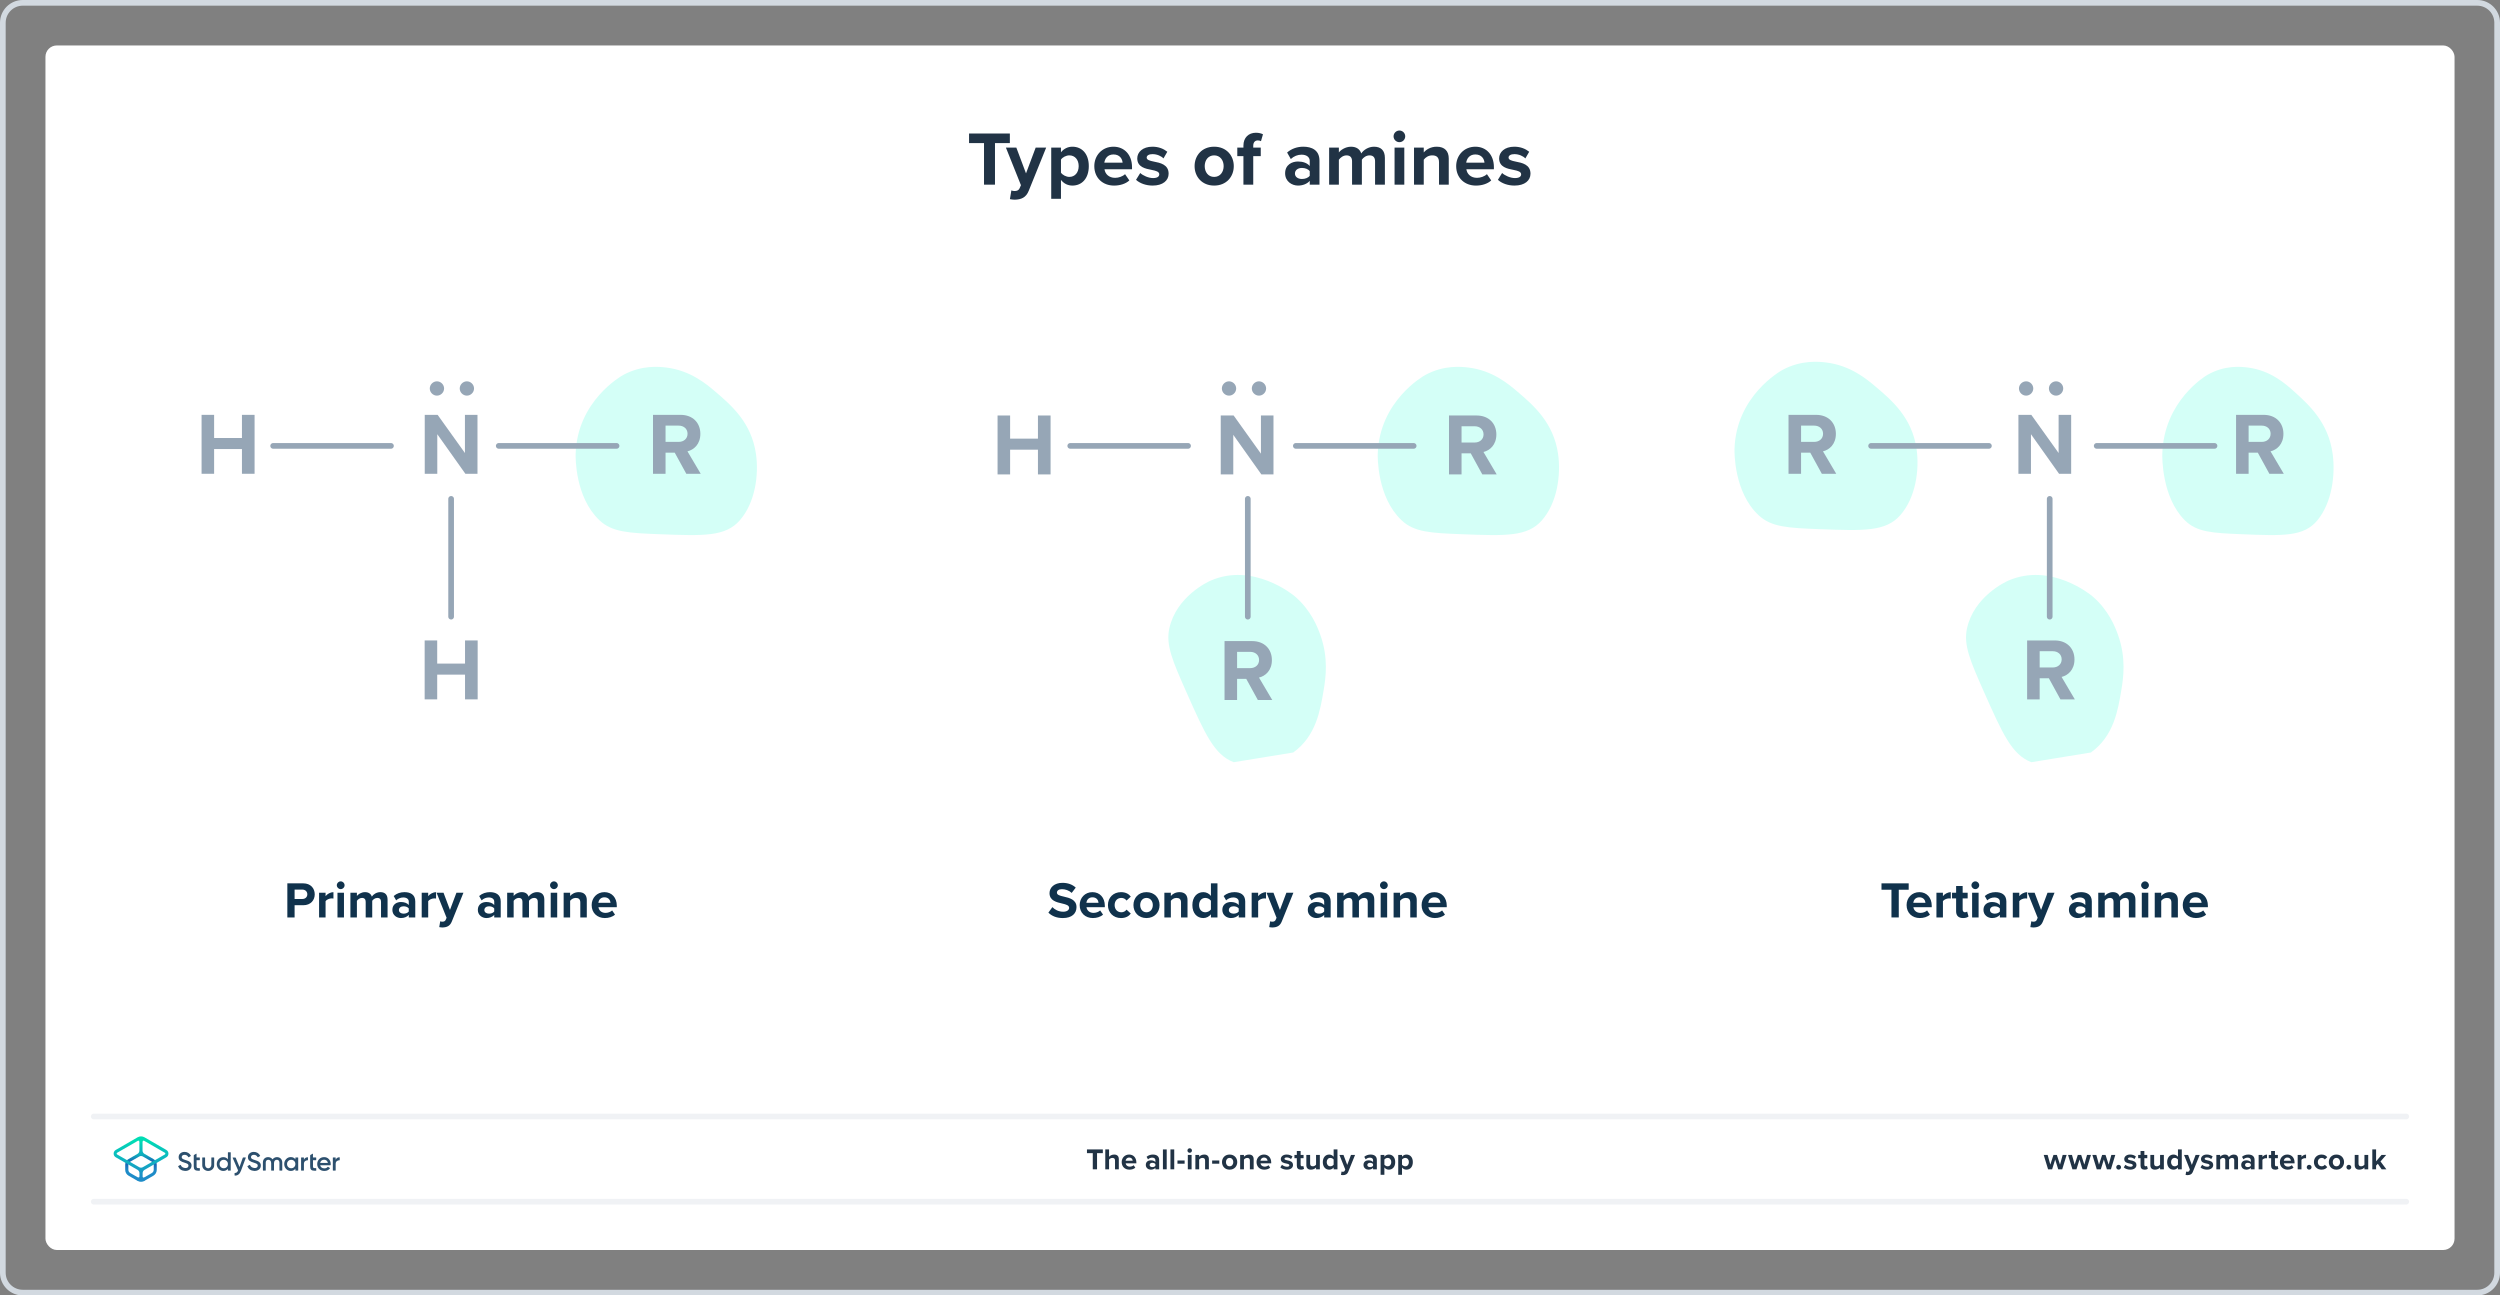 <?xml version="1.0" encoding="UTF-8"?><svg xmlns="http://www.w3.org/2000/svg" xmlns:xlink="http://www.w3.org/1999/xlink" viewBox="0 0 880 456"><rect x="0" y="0" width="880" height="456" fill="#808080" stroke="none"/><defs><style>.cls-1,.cls-2,.cls-3{fill:none;}.cls-4{fill:url(#linear-gradient);}.cls-5{fill:#fff;}.cls-6{fill:#d2d9e0;}.cls-7{fill:#d4fff7;}.cls-8{fill:#10324c;}.cls-9{fill:#213345;}.cls-10{fill:#96a6b6;}.cls-11{fill:#2d506e;}.cls-2{stroke:#96a6b6;}.cls-2,.cls-3{stroke-linecap:round;stroke-miterlimit:10;stroke-width:2px;}.cls-3{stroke:#f0f2f5;}.cls-12{fill:url(#linear-gradient-2);}</style><linearGradient id="linear-gradient" x1="49.625" y1="-5241.857" x2="49.625" y2="-5229.211" gradientTransform="translate(0 -4827.386) scale(1 -1)" gradientUnits="userSpaceOnUse"><stop offset="0" stop-color="#1e8cc8"/><stop offset=".153" stop-color="#1e8cc8"/><stop offset=".225" stop-color="#1d84c4"/><stop offset=".336" stop-color="#1b6ebb"/><stop offset=".4" stop-color="#195fb4"/><stop offset=".46" stop-color="#176fb6"/><stop offset=".576" stop-color="#1298bb"/><stop offset=".634" stop-color="#0fafbe"/><stop offset=".74" stop-color="#0cb7bc"/><stop offset=".903" stop-color="#05ccb8"/><stop offset="1" stop-color="#00dcb4"/></linearGradient><linearGradient id="linear-gradient-2" x1="49.647" y1="-5241.884" x2="49.647" y2="-5229.296" gradientTransform="translate(0 -4827.386) scale(1 -1)" gradientUnits="userSpaceOnUse"><stop offset="0" stop-color="#1e8cc8"/><stop offset=".624" stop-color="#0abebe"/><stop offset=".758" stop-color="#08c3bc"/><stop offset=".91" stop-color="#04d0b8"/><stop offset="1" stop-color="#00dcb4"/></linearGradient></defs><g id="Template"><rect class="cls-5" x="16" y="16" width="848" height="424" rx="4" ry="4"/><path class="cls-6" d="M872,2c3.308,0,6,2.692,6,6V448c0,3.308-2.692,6-6,6H8c-3.308,0-6-2.692-6-6V8c0-3.308,2.692-6,6-6H872m0-2H8C3.582,0,0,3.582,0,8V448c0,4.418,3.582,8,8,8H872c4.418,0,8-3.582,8-8V8c0-4.418-3.582-8-8-8h0Z"/></g><g id="Artwork"><path class="cls-7" d="M266.106,159.818c1.054,7.36-.289,17.15-5.688,23.327-5.049,5.777-12.674,5.489-27.924,4.913-11.302-.427-17.044-.726-21.48-4.913-8.652-8.167-8.421-22.352-8.393-23.327,.543-18.693,16.093-27.476,16.746-27.829,6.62-3.58,12.715-2.917,15.274-2.601,8.284,1.023,13.883,5.678,17.104,8.426,5.648,4.819,12.77,10.897,14.36,22.005Z"/><path class="cls-7" d="M548.449,159.818c1.054,7.36-.289,17.15-5.688,23.327-5.049,5.777-12.674,5.489-27.924,4.913-11.302-.427-17.044-.726-21.48-4.913-8.652-8.167-8.421-22.352-8.393-23.327,.543-18.693,16.093-27.476,16.746-27.829,6.62-3.58,12.715-2.917,15.274-2.601,8.284,1.023,13.883,5.678,17.104,8.426,5.648,4.819,12.77,10.897,14.36,22.005Z"/><path class="cls-7" d="M821.104,159.818c.996,7.36-.273,17.15-5.373,23.327-4.77,5.777-11.973,5.489-26.38,4.913-10.677-.427-16.101-.726-20.292-4.913-8.174-8.167-7.956-22.352-7.929-23.327,.513-18.693,15.203-27.476,15.82-27.829,6.254-3.58,12.012-2.917,14.43-2.601,7.826,1.023,13.116,5.678,16.158,8.426,5.335,4.819,12.063,10.897,13.566,22.005Z"/><path class="cls-7" d="M674.628,158.034c1.064,7.36-.292,17.15-5.741,23.327-5.096,5.777-12.793,5.489-28.185,4.913-11.408-.427-17.203-.726-21.681-4.913-8.733-8.167-8.5-22.352-8.472-23.327,.548-18.693,16.244-27.476,16.903-27.829,6.682-3.58,12.834-2.917,15.418-2.601,8.361,1.023,14.013,5.678,17.264,8.426,5.7,4.819,12.889,10.897,14.494,22.005Z"/><path class="cls-7" d="M715.039,268.295c-6.861-2.621-10.132-9.993-16.674-24.738-4.849-10.928-7.248-16.51-5.989-22.322,2.455-11.336,13.718-16.489,14.499-16.832,14.953-6.564,28.995,4.921,29.573,5.41,5.853,4.95,8.127,11.006,9.053,13.564,2.996,8.278,1.903,15.375,1.218,19.484-1.2,7.205-2.714,16.292-10.721,22.014"/><path class="cls-7" d="M434.257,268.295c-6.861-2.621-10.132-9.993-16.674-24.738-4.849-10.928-7.248-16.51-5.989-22.322,2.455-11.336,13.718-16.489,14.499-16.832,14.953-6.564,28.995,4.921,29.573,5.41,5.853,4.95,8.127,11.006,9.053,13.564,2.996,8.278,1.903,15.375,1.218,19.484-1.2,7.205-2.714,16.292-10.721,22.014"/><line class="cls-2" x1="96.15" y1="156.953" x2="137.619" y2="156.953"/><line class="cls-2" x1="175.559" y1="156.953" x2="217.028" y2="156.953"/><line class="cls-2" x1="376.728" y1="156.953" x2="418.197" y2="156.953"/><line class="cls-2" x1="456.137" y1="156.953" x2="497.606" y2="156.953"/><line class="cls-2" x1="658.629" y1="156.953" x2="700.098" y2="156.953"/><line class="cls-2" x1="738.038" y1="156.953" x2="779.507" y2="156.953"/><line class="cls-2" x1="158.795" y1="217.07" x2="158.795" y2="175.601"/><line class="cls-2" x1="439.227" y1="217.07" x2="439.227" y2="175.601"/><line class="cls-2" x1="721.495" y1="217.07" x2="721.495" y2="175.601"/><path class="cls-10" d="M163.815,166.769l-9.889-13.932v13.932h-4.416v-20.742h4.54l9.609,13.435v-13.435h4.416v20.742h-4.26Z"/><path class="cls-10" d="M241.581,166.769l-4.074-7.433h-3.234v7.433h-4.416v-20.742h9.703c4.322,0,6.966,2.83,6.966,6.686,0,3.669-2.301,5.628-4.54,6.157l4.665,7.898h-5.069Zm-2.675-16.948h-4.633v5.722h4.633c1.773,0,3.11-1.119,3.11-2.86s-1.337-2.861-3.11-2.861Z"/><path class="cls-10" d="M163.691,246.177v-8.707h-9.796v8.707h-4.416v-20.742h4.416v8.148h9.796v-8.148h4.447v20.742h-4.447Z"/><g><path class="cls-8" d="M101.143,322.94v-11.999h5.613c2.608,0,4.03,1.763,4.03,3.867,0,2.087-1.44,3.832-4.03,3.832h-3.058v4.3h-2.555Zm5.271-9.805h-2.716v3.311h2.716c1.007,0,1.763-.647,1.763-1.655,0-.989-.756-1.655-1.763-1.655Z"/><path class="cls-8" d="M112.315,322.94v-8.69h2.285v1.188c.612-.773,1.691-1.385,2.771-1.385v2.231c-.162-.036-.377-.054-.629-.054-.756,0-1.763,.413-2.141,.971v5.739h-2.285Z"/><path class="cls-8" d="M118.558,311.606c0-.756,.63-1.367,1.367-1.367,.756,0,1.367,.611,1.367,1.367s-.611,1.367-1.367,1.367c-.737,0-1.367-.611-1.367-1.367Zm.234,11.334v-8.69h2.285v8.69h-2.285Z"/><path class="cls-8" d="M134.119,322.94v-5.487c0-.81-.36-1.385-1.295-1.385-.81,0-1.475,.54-1.799,1.007v5.865h-2.303v-5.487c0-.81-.359-1.385-1.295-1.385-.791,0-1.458,.54-1.799,1.025v5.847h-2.285v-8.69h2.285v1.134c.36-.521,1.511-1.35,2.843-1.35,1.277,0,2.086,.594,2.411,1.583,.503-.791,1.655-1.583,2.986-1.583,1.601,0,2.555,.846,2.555,2.627v6.278h-2.303Z"/><path class="cls-8" d="M143.889,322.94v-.899c-.594,.701-1.619,1.115-2.752,1.115-1.385,0-3.022-.935-3.022-2.878,0-2.033,1.637-2.771,3.022-2.771,1.151,0,2.177,.359,2.752,1.06v-1.205c0-.881-.756-1.457-1.907-1.457-.935,0-1.799,.342-2.537,1.025l-.863-1.529c1.062-.935,2.429-1.367,3.796-1.367,1.979,0,3.796,.792,3.796,3.292v5.613h-2.285Zm0-3.166c-.378-.504-1.098-.756-1.835-.756-.899,0-1.637,.485-1.637,1.313,0,.81,.738,1.277,1.637,1.277,.737,0,1.457-.252,1.835-.756v-1.079Z"/><path class="cls-8" d="M148.44,322.94v-8.69h2.285v1.188c.612-.773,1.691-1.385,2.771-1.385v2.231c-.162-.036-.377-.054-.629-.054-.756,0-1.763,.413-2.141,.971v5.739h-2.285Z"/><path class="cls-8" d="M154.953,324.289c.198,.09,.503,.144,.72,.144,.593,0,.989-.162,1.205-.63l.324-.737-3.526-8.815h2.447l2.267,6.045,2.267-6.045h2.465l-4.084,10.11c-.647,1.638-1.799,2.069-3.292,2.106-.27,0-.846-.055-1.133-.126l.342-2.051Z"/><path class="cls-8" d="M173.969,322.94v-.899c-.594,.701-1.619,1.115-2.752,1.115-1.385,0-3.022-.935-3.022-2.878,0-2.033,1.637-2.771,3.022-2.771,1.151,0,2.177,.359,2.752,1.06v-1.205c0-.881-.756-1.457-1.907-1.457-.935,0-1.799,.342-2.537,1.025l-.863-1.529c1.062-.935,2.429-1.367,3.796-1.367,1.979,0,3.796,.792,3.796,3.292v5.613h-2.285Zm0-3.166c-.378-.504-1.098-.756-1.835-.756-.899,0-1.637,.485-1.637,1.313,0,.81,.738,1.277,1.637,1.277,.737,0,1.457-.252,1.835-.756v-1.079Z"/><path class="cls-8" d="M189.297,322.94v-5.487c0-.81-.36-1.385-1.295-1.385-.81,0-1.475,.54-1.799,1.007v5.865h-2.303v-5.487c0-.81-.359-1.385-1.295-1.385-.791,0-1.458,.54-1.799,1.025v5.847h-2.285v-8.69h2.285v1.134c.36-.521,1.511-1.35,2.843-1.35,1.277,0,2.087,.594,2.411,1.583,.503-.791,1.655-1.583,2.986-1.583,1.601,0,2.555,.846,2.555,2.627v6.278h-2.303Z"/><path class="cls-8" d="M193.616,311.606c0-.756,.63-1.367,1.367-1.367,.756,0,1.367,.611,1.367,1.367s-.611,1.367-1.367,1.367c-.737,0-1.367-.611-1.367-1.367Zm.234,11.334v-8.69h2.285v8.69h-2.285Z"/><path class="cls-8" d="M204.266,322.94v-5.253c0-1.205-.629-1.619-1.601-1.619-.899,0-1.601,.504-1.979,1.025v5.847h-2.285v-8.69h2.285v1.134c.558-.666,1.619-1.35,3.041-1.35,1.907,0,2.824,1.079,2.824,2.771v6.135h-2.285Z"/><path class="cls-8" d="M212.758,314.034c2.59,0,4.354,1.943,4.354,4.785v.504h-6.458c.144,1.098,1.025,2.015,2.501,2.015,.81,0,1.763-.323,2.321-.863l1.008,1.476c-.882,.81-2.231,1.205-3.58,1.205-2.644,0-4.642-1.781-4.642-4.569,0-2.519,1.853-4.552,4.498-4.552Zm-2.141,3.742h4.281c-.054-.827-.629-1.925-2.141-1.925-1.421,0-2.033,1.062-2.141,1.925Z"/></g><g><path class="cls-8" d="M370.438,319.306c.845,.881,2.159,1.619,3.814,1.619,1.403,0,2.086-.666,2.086-1.35,0-.899-1.043-1.205-2.428-1.529-1.961-.449-4.48-.989-4.48-3.67,0-1.997,1.727-3.616,4.552-3.616,1.907,0,3.49,.576,4.677,1.674l-1.421,1.871c-.972-.9-2.267-1.313-3.437-1.313-1.151,0-1.763,.504-1.763,1.223,0,.81,1.007,1.062,2.393,1.386,1.979,.449,4.498,1.043,4.498,3.706,0,2.194-1.565,3.85-4.803,3.85-2.303,0-3.958-.773-5.091-1.907l1.403-1.942Z"/><path class="cls-8" d="M384.542,314.034c2.59,0,4.354,1.943,4.354,4.785v.504h-6.458c.144,1.098,1.025,2.015,2.501,2.015,.81,0,1.763-.323,2.321-.863l1.008,1.476c-.882,.81-2.231,1.205-3.58,1.205-2.644,0-4.642-1.781-4.642-4.569,0-2.519,1.853-4.552,4.498-4.552Zm-2.141,3.742h4.281c-.054-.827-.629-1.925-2.141-1.925-1.421,0-2.033,1.062-2.141,1.925Z"/><path class="cls-8" d="M394.599,314.034c1.781,0,2.86,.773,3.436,1.583l-1.493,1.386c-.414-.594-1.044-.935-1.835-.935-1.385,0-2.356,1.007-2.356,2.519,0,1.511,.971,2.536,2.356,2.536,.791,0,1.421-.359,1.835-.935l1.493,1.386c-.576,.81-1.655,1.583-3.436,1.583-2.681,0-4.606-1.889-4.606-4.569,0-2.663,1.925-4.552,4.606-4.552Z"/><path class="cls-8" d="M398.971,318.586c0-2.465,1.727-4.552,4.587-4.552,2.878,0,4.606,2.087,4.606,4.552,0,2.482-1.727,4.569-4.606,4.569-2.86,0-4.587-2.087-4.587-4.569Zm6.818,0c0-1.35-.81-2.519-2.231-2.519s-2.213,1.169-2.213,2.519c0,1.367,.792,2.536,2.213,2.536s2.231-1.169,2.231-2.536Z"/><path class="cls-8" d="M415.72,322.94v-5.253c0-1.205-.629-1.619-1.601-1.619-.899,0-1.601,.504-1.979,1.025v5.847h-2.285v-8.69h2.285v1.134c.558-.666,1.619-1.35,3.041-1.35,1.907,0,2.824,1.079,2.824,2.771v6.135h-2.285Z"/><path class="cls-8" d="M426.245,322.94v-1.098c-.684,.846-1.637,1.313-2.68,1.313-2.195,0-3.85-1.655-3.85-4.552,0-2.842,1.637-4.569,3.85-4.569,1.025,0,1.997,.45,2.68,1.331v-4.425h2.303v11.999h-2.303Zm0-5.883c-.396-.575-1.205-.989-1.979-.989-1.295,0-2.194,1.025-2.194,2.536,0,1.493,.899,2.519,2.194,2.519,.774,0,1.583-.413,1.979-.989v-3.076Z"/><path class="cls-8" d="M436.032,322.94v-.899c-.594,.701-1.619,1.115-2.752,1.115-1.385,0-3.022-.935-3.022-2.878,0-2.033,1.637-2.771,3.022-2.771,1.151,0,2.177,.359,2.752,1.06v-1.205c0-.881-.756-1.457-1.907-1.457-.935,0-1.799,.342-2.537,1.025l-.863-1.529c1.062-.935,2.429-1.367,3.796-1.367,1.979,0,3.796,.792,3.796,3.292v5.613h-2.285Zm0-3.166c-.378-.504-1.098-.756-1.835-.756-.899,0-1.637,.485-1.637,1.313,0,.81,.738,1.277,1.637,1.277,.737,0,1.457-.252,1.835-.756v-1.079Z"/><path class="cls-8" d="M440.584,322.94v-8.69h2.285v1.188c.612-.773,1.691-1.385,2.771-1.385v2.231c-.162-.036-.377-.054-.629-.054-.756,0-1.763,.413-2.141,.971v5.739h-2.285Z"/><path class="cls-8" d="M447.097,324.289c.198,.09,.503,.144,.72,.144,.593,0,.989-.162,1.205-.63l.324-.737-3.526-8.815h2.447l2.267,6.045,2.267-6.045h2.465l-4.084,10.11c-.647,1.638-1.799,2.069-3.292,2.106-.27,0-.846-.055-1.133-.126l.342-2.051Z"/><path class="cls-8" d="M466.113,322.94v-.899c-.594,.701-1.619,1.115-2.752,1.115-1.385,0-3.022-.935-3.022-2.878,0-2.033,1.637-2.771,3.022-2.771,1.151,0,2.177,.359,2.752,1.06v-1.205c0-.881-.756-1.457-1.907-1.457-.935,0-1.799,.342-2.537,1.025l-.863-1.529c1.062-.935,2.429-1.367,3.796-1.367,1.979,0,3.796,.792,3.796,3.292v5.613h-2.285Zm0-3.166c-.378-.504-1.098-.756-1.835-.756-.899,0-1.637,.485-1.637,1.313,0,.81,.738,1.277,1.637,1.277,.737,0,1.457-.252,1.835-.756v-1.079Z"/><path class="cls-8" d="M481.441,322.94v-5.487c0-.81-.36-1.385-1.295-1.385-.81,0-1.475,.54-1.799,1.007v5.865h-2.303v-5.487c0-.81-.359-1.385-1.295-1.385-.791,0-1.458,.54-1.799,1.025v5.847h-2.285v-8.69h2.285v1.134c.36-.521,1.511-1.35,2.843-1.35,1.277,0,2.086,.594,2.411,1.583,.503-.791,1.655-1.583,2.986-1.583,1.601,0,2.555,.846,2.555,2.627v6.278h-2.303Z"/><path class="cls-8" d="M485.759,311.606c0-.756,.63-1.367,1.367-1.367,.756,0,1.367,.611,1.367,1.367s-.611,1.367-1.367,1.367c-.737,0-1.367-.611-1.367-1.367Zm.234,11.334v-8.69h2.285v8.69h-2.285Z"/><path class="cls-8" d="M496.41,322.94v-5.253c0-1.205-.629-1.619-1.601-1.619-.899,0-1.601,.504-1.979,1.025v5.847h-2.285v-8.69h2.285v1.134c.558-.666,1.619-1.35,3.041-1.35,1.907,0,2.824,1.079,2.824,2.771v6.135h-2.285Z"/><path class="cls-8" d="M504.902,314.034c2.59,0,4.354,1.943,4.354,4.785v.504h-6.458c.144,1.098,1.025,2.015,2.501,2.015,.809,0,1.763-.323,2.32-.863l1.008,1.476c-.882,.81-2.231,1.205-3.58,1.205-2.644,0-4.642-1.781-4.642-4.569,0-2.519,1.853-4.552,4.498-4.552Zm-2.141,3.742h4.281c-.054-.827-.629-1.925-2.141-1.925-1.421,0-2.033,1.062-2.141,1.925Z"/></g><g><path class="cls-8" d="M665.793,322.94v-9.751h-3.508v-2.248h9.571v2.248h-3.49v9.751h-2.572Z"/><path class="cls-8" d="M675.616,314.034c2.59,0,4.354,1.943,4.354,4.785v.504h-6.458c.144,1.098,1.025,2.015,2.501,2.015,.81,0,1.763-.323,2.321-.863l1.008,1.476c-.882,.81-2.231,1.205-3.58,1.205-2.644,0-4.642-1.781-4.642-4.569,0-2.519,1.853-4.552,4.498-4.552Zm-2.141,3.742h4.281c-.054-.827-.629-1.925-2.141-1.925-1.421,0-2.033,1.062-2.141,1.925Z"/><path class="cls-8" d="M681.625,322.94v-8.69h2.285v1.188c.612-.773,1.691-1.385,2.771-1.385v2.231c-.162-.036-.377-.054-.629-.054-.756,0-1.763,.413-2.141,.971v5.739h-2.285Z"/><path class="cls-8" d="M688.552,320.78v-4.533h-1.439v-1.997h1.439v-2.374h2.303v2.374h1.763v1.997h-1.763v3.922c0,.54,.288,.953,.791,.953,.342,0,.666-.126,.791-.252l.486,1.728c-.342,.306-.953,.558-1.907,.558-1.601,0-2.465-.827-2.465-2.375Z"/><path class="cls-8" d="M693.949,311.606c0-.756,.63-1.367,1.367-1.367,.756,0,1.367,.611,1.367,1.367s-.611,1.367-1.367,1.367c-.737,0-1.367-.611-1.367-1.367Zm.234,11.334v-8.69h2.285v8.69h-2.285Z"/><path class="cls-8" d="M703.952,322.94v-.899c-.594,.701-1.619,1.115-2.752,1.115-1.385,0-3.022-.935-3.022-2.878,0-2.033,1.637-2.771,3.022-2.771,1.151,0,2.177,.359,2.752,1.06v-1.205c0-.881-.756-1.457-1.907-1.457-.935,0-1.799,.342-2.537,1.025l-.863-1.529c1.062-.935,2.429-1.367,3.796-1.367,1.979,0,3.796,.792,3.796,3.292v5.613h-2.285Zm0-3.166c-.378-.504-1.098-.756-1.835-.756-.899,0-1.637,.485-1.637,1.313,0,.81,.738,1.277,1.637,1.277,.737,0,1.457-.252,1.835-.756v-1.079Z"/><path class="cls-8" d="M708.504,322.94v-8.69h2.285v1.188c.612-.773,1.691-1.385,2.771-1.385v2.231c-.162-.036-.377-.054-.629-.054-.756,0-1.763,.413-2.141,.971v5.739h-2.285Z"/><path class="cls-8" d="M715.017,324.289c.198,.09,.503,.144,.72,.144,.593,0,.989-.162,1.205-.63l.324-.737-3.526-8.815h2.447l2.267,6.045,2.267-6.045h2.465l-4.084,10.11c-.647,1.638-1.799,2.069-3.292,2.106-.27,0-.846-.055-1.133-.126l.342-2.051Z"/><path class="cls-8" d="M734.033,322.94v-.899c-.594,.701-1.619,1.115-2.752,1.115-1.385,0-3.022-.935-3.022-2.878,0-2.033,1.637-2.771,3.022-2.771,1.151,0,2.177,.359,2.752,1.06v-1.205c0-.881-.756-1.457-1.907-1.457-.935,0-1.799,.342-2.537,1.025l-.863-1.529c1.062-.935,2.429-1.367,3.796-1.367,1.979,0,3.796,.792,3.796,3.292v5.613h-2.285Zm0-3.166c-.378-.504-1.098-.756-1.835-.756-.899,0-1.637,.485-1.637,1.313,0,.81,.738,1.277,1.637,1.277,.737,0,1.457-.252,1.835-.756v-1.079Z"/><path class="cls-8" d="M749.361,322.94v-5.487c0-.81-.36-1.385-1.295-1.385-.81,0-1.475,.54-1.799,1.007v5.865h-2.303v-5.487c0-.81-.359-1.385-1.295-1.385-.791,0-1.458,.54-1.799,1.025v5.847h-2.285v-8.69h2.285v1.134c.36-.521,1.511-1.35,2.843-1.35,1.277,0,2.087,.594,2.411,1.583,.503-.791,1.655-1.583,2.986-1.583,1.601,0,2.555,.846,2.555,2.627v6.278h-2.303Z"/><path class="cls-8" d="M753.679,311.606c0-.756,.63-1.367,1.367-1.367,.756,0,1.367,.611,1.367,1.367s-.611,1.367-1.367,1.367c-.737,0-1.367-.611-1.367-1.367Zm.234,11.334v-8.69h2.285v8.69h-2.285Z"/><path class="cls-8" d="M764.329,322.94v-5.253c0-1.205-.629-1.619-1.601-1.619-.899,0-1.601,.504-1.979,1.025v5.847h-2.285v-8.69h2.285v1.134c.558-.666,1.619-1.35,3.041-1.35,1.907,0,2.824,1.079,2.824,2.771v6.135h-2.285Z"/><path class="cls-8" d="M772.821,314.034c2.59,0,4.354,1.943,4.354,4.785v.504h-6.458c.144,1.098,1.025,2.015,2.501,2.015,.81,0,1.763-.323,2.321-.863l1.008,1.476c-.882,.81-2.231,1.205-3.58,1.205-2.644,0-4.642-1.781-4.642-4.569,0-2.519,1.853-4.552,4.498-4.552Zm-2.141,3.742h4.281c-.054-.827-.629-1.925-2.141-1.925-1.421,0-2.033,1.062-2.141,1.925Z"/></g><path class="cls-10" d="M85.165,166.769v-8.707h-9.796v8.707h-4.416v-20.742h4.416v8.148h9.796v-8.148h4.447v20.742h-4.447Z"/><path class="cls-10" d="M444.006,166.995l-9.889-13.932v13.932h-4.416v-20.742h4.54l9.609,13.435v-13.435h4.416v20.742h-4.26Z"/><path class="cls-10" d="M151.282,136.747c0-1.368,1.151-2.519,2.519-2.519s2.519,1.15,2.519,2.519-1.151,2.519-2.519,2.519-2.519-1.15-2.519-2.519Zm10.542,0c0-1.368,1.151-2.519,2.519-2.519s2.519,1.15,2.519,2.519-1.151,2.519-2.519,2.519-2.519-1.15-2.519-2.519Z"/><path class="cls-10" d="M430.096,136.747c0-1.368,1.151-2.519,2.519-2.519s2.519,1.15,2.519,2.519-1.151,2.519-2.519,2.519-2.519-1.15-2.519-2.519Zm10.542,0c0-1.368,1.151-2.519,2.519-2.519s2.519,1.15,2.519,2.519-1.151,2.519-2.519,2.519-2.519-1.15-2.519-2.519Z"/><path class="cls-10" d="M710.673,136.747c0-1.368,1.151-2.519,2.519-2.519s2.519,1.15,2.519,2.519-1.15,2.519-2.519,2.519-2.519-1.15-2.519-2.519Zm10.542,0c0-1.368,1.151-2.519,2.519-2.519s2.519,1.15,2.519,2.519-1.151,2.519-2.519,2.519-2.519-1.15-2.519-2.519Z"/><path class="cls-10" d="M521.772,166.995l-4.074-7.433h-3.234v7.433h-4.416v-20.742h9.703c4.322,0,6.966,2.83,6.966,6.686,0,3.669-2.301,5.628-4.54,6.157l4.665,7.898h-5.069Zm-2.675-16.948h-4.633v5.722h4.633c1.773,0,3.11-1.119,3.11-2.86s-1.337-2.861-3.11-2.861Z"/><path class="cls-10" d="M442.763,246.404l-4.074-7.433h-3.234v7.433h-4.416v-20.742h9.703c4.322,0,6.966,2.83,6.966,6.686,0,3.669-2.301,5.628-4.54,6.157l4.665,7.898h-5.069Zm-2.675-16.948h-4.633v5.722h4.633c1.773,0,3.11-1.119,3.11-2.86s-1.337-2.861-3.11-2.861Z"/><path class="cls-10" d="M365.356,166.995v-8.707h-9.796v8.707h-4.416v-20.742h4.416v8.148h9.796v-8.148h4.447v20.742h-4.447Z"/><path class="cls-10" d="M724.788,166.769l-9.889-13.932v13.932h-4.416v-20.742h4.54l9.609,13.435v-13.435h4.416v20.742h-4.26Z"/><path class="cls-10" d="M798.82,166.769l-4.074-7.433h-3.234v7.433h-4.416v-20.742h9.703c4.322,0,6.966,2.83,6.966,6.686,0,3.669-2.301,5.628-4.54,6.157l4.665,7.898h-5.069Zm-2.675-16.948h-4.633v5.722h4.633c1.773,0,3.11-1.119,3.11-2.86s-1.337-2.861-3.11-2.861Z"/><path class="cls-10" d="M725.271,246.178l-4.074-7.433h-3.234v7.433h-4.416v-20.742h9.703c4.322,0,6.966,2.83,6.966,6.686,0,3.669-2.301,5.628-4.54,6.157l4.665,7.898h-5.069Zm-2.675-16.948h-4.633v5.722h4.633c1.773,0,3.11-1.119,3.11-2.86s-1.337-2.861-3.11-2.861Z"/><path class="cls-10" d="M641.285,166.769l-4.074-7.433h-3.234v7.433h-4.416v-20.742h9.703c4.322,0,6.966,2.83,6.966,6.686,0,3.669-2.301,5.628-4.54,6.157l4.665,7.898h-5.069Zm-2.675-16.948h-4.633v5.722h4.633c1.773,0,3.11-1.119,3.11-2.86s-1.337-2.861-3.11-2.861Z"/></g><g id="Branding"><g><g><g><path class="cls-9" d="M724.491,411.598l-1.07-3.454-1.071,3.454h-1.428l-1.543-5.07h1.386l.944,3.412,1.113-3.412h1.187l1.112,3.412,.945-3.412h1.386l-1.544,5.07h-1.417Z"/><path class="cls-9" d="M733.059,411.598l-1.07-3.454-1.071,3.454h-1.428l-1.543-5.07h1.386l.945,3.412,1.112-3.412h1.187l1.112,3.412,.945-3.412h1.386l-1.543,5.07h-1.418Z"/><path class="cls-9" d="M741.625,411.598l-1.07-3.454-1.071,3.454h-1.428l-1.543-5.07h1.386l.945,3.412,1.112-3.412h1.187l1.112,3.412,.945-3.412h1.386l-1.543,5.07h-1.418Z"/><path class="cls-9" d="M745.76,410.013c.462,0,.851,.388,.851,.851,0,.461-.389,.85-.851,.85s-.851-.389-.851-.85c0-.463,.389-.851,.851-.851Z"/><path class="cls-9" d="M748.142,410.002c.367,.347,1.123,.693,1.753,.693,.578,0,.851-.2,.851-.515,0-.357-.44-.483-1.019-.599-.871-.168-1.994-.378-1.994-1.585,0-.851,.745-1.596,2.078-1.596,.861,0,1.543,.294,2.037,.692l-.525,.914c-.305-.326-.882-.588-1.501-.588-.483,0-.798,.178-.798,.472,0,.315,.398,.431,.966,.546,.871,.168,2.036,.399,2.036,1.659,0,.935-.787,1.627-2.193,1.627-.882,0-1.732-.294-2.268-.787l.577-.935Z"/><path class="cls-9" d="M753.473,410.338v-2.646h-.84v-1.165h.84v-1.386h1.344v1.386h1.029v1.165h-1.029v2.288c0,.315,.168,.557,.462,.557,.199,0,.389-.073,.462-.146l.283,1.008c-.199,.178-.557,.325-1.112,.325-.935,0-1.438-.483-1.438-1.386Z"/><path class="cls-9" d="M760.348,411.598v-.641c-.347,.389-.955,.767-1.785,.767-1.112,0-1.638-.608-1.638-1.596v-3.601h1.333v3.076c0,.703,.368,.934,.935,.934,.515,0,.924-.283,1.155-.577v-3.433h1.333v5.07h-1.333Z"/><path class="cls-9" d="M766.643,411.598v-.641c-.398,.494-.955,.767-1.565,.767-1.28,0-2.246-.966-2.246-2.656,0-1.658,.955-2.666,2.246-2.666,.599,0,1.166,.263,1.565,.776v-2.582h1.344v7.002h-1.344Zm0-3.433c-.231-.336-.703-.577-1.154-.577-.756,0-1.281,.598-1.281,1.48,0,.872,.525,1.47,1.281,1.47,.451,0,.924-.241,1.154-.577v-1.795Z"/><path class="cls-9" d="M769.527,412.385c.115,.053,.294,.084,.42,.084,.346,0,.577-.094,.703-.367l.19-.431-2.059-5.144h1.428l1.323,3.527,1.323-3.527h1.438l-2.383,5.899c-.378,.956-1.05,1.208-1.921,1.228-.157,0-.493-.031-.661-.073l.199-1.197Z"/><path class="cls-9" d="M775.16,410.002c.367,.347,1.123,.693,1.753,.693,.577,0,.851-.2,.851-.515,0-.357-.441-.483-1.019-.599-.871-.168-1.994-.378-1.994-1.585,0-.851,.745-1.596,2.078-1.596,.861,0,1.544,.294,2.037,.692l-.525,.914c-.304-.326-.882-.588-1.501-.588-.482,0-.798,.178-.798,.472,0,.315,.399,.431,.966,.546,.871,.168,2.037,.399,2.037,1.659,0,.935-.788,1.627-2.194,1.627-.882,0-1.732-.294-2.268-.787l.577-.935Z"/><path class="cls-9" d="M786.445,411.598v-3.202c0-.472-.209-.808-.756-.808-.472,0-.86,.315-1.049,.588v3.422h-1.344v-3.202c0-.472-.211-.808-.756-.808-.463,0-.851,.315-1.051,.598v3.412h-1.333v-5.07h1.333v.661c.211-.305,.883-.787,1.659-.787,.745,0,1.218,.347,1.407,.924,.293-.462,.965-.924,1.742-.924,.935,0,1.49,.493,1.49,1.532v3.664h-1.344Z"/><path class="cls-9" d="M792.281,411.598v-.525c-.347,.41-.945,.651-1.606,.651-.809,0-1.764-.546-1.764-1.68,0-1.187,.955-1.616,1.764-1.616,.672,0,1.27,.209,1.606,.619v-.703c0-.515-.441-.851-1.113-.851-.546,0-1.05,.199-1.48,.599l-.504-.893c.62-.546,1.418-.798,2.216-.798,1.154,0,2.215,.462,2.215,1.921v3.275h-1.333Zm0-1.848c-.221-.294-.641-.441-1.071-.441-.524,0-.955,.284-.955,.767,0,.473,.431,.745,.955,.745,.431,0,.851-.146,1.071-.44v-.63Z"/><path class="cls-9" d="M795.04,411.598v-5.07h1.333v.692c.357-.451,.987-.808,1.617-.808v1.301c-.095-.021-.221-.031-.367-.031-.441,0-1.029,.242-1.25,.567v3.349h-1.333Z"/><path class="cls-9" d="M799.438,410.338v-2.646h-.84v-1.165h.84v-1.386h1.344v1.386h1.028v1.165h-1.028v2.288c0,.315,.168,.557,.462,.557,.199,0,.389-.073,.462-.146l.283,1.008c-.199,.178-.556,.325-1.112,.325-.935,0-1.438-.483-1.438-1.386Z"/><path class="cls-9" d="M805.143,406.401c1.512,0,2.541,1.134,2.541,2.792v.294h-3.769c.084,.641,.599,1.176,1.459,1.176,.473,0,1.028-.189,1.355-.504l.588,.861c-.515,.472-1.302,.703-2.09,.703-1.543,0-2.708-1.039-2.708-2.667,0-1.469,1.081-2.655,2.624-2.655Zm-1.249,2.184h2.499c-.031-.483-.367-1.124-1.25-1.124-.829,0-1.185,.62-1.249,1.124Z"/><path class="cls-9" d="M808.784,411.598v-5.07h1.333v.692c.357-.451,.987-.808,1.617-.808v1.301c-.095-.021-.221-.031-.367-.031-.441,0-1.029,.242-1.25,.567v3.349h-1.333Z"/><path class="cls-9" d="M812.821,410.013c.462,0,.851,.388,.851,.851,0,.461-.389,.85-.851,.85s-.851-.389-.851-.85c0-.463,.389-.851,.851-.851Z"/><path class="cls-9" d="M817.19,406.401c1.039,0,1.669,.451,2.005,.924l-.871,.808c-.241-.346-.609-.545-1.07-.545-.809,0-1.376,.588-1.376,1.469,0,.883,.567,1.48,1.376,1.48,.461,0,.829-.21,1.07-.546l.871,.809c-.336,.473-.966,.924-2.005,.924-1.565,0-2.688-1.103-2.688-2.667,0-1.553,1.123-2.655,2.688-2.655Z"/><path class="cls-9" d="M819.743,409.057c0-1.438,1.008-2.655,2.677-2.655,1.68,0,2.688,1.218,2.688,2.655,0,1.449-1.008,2.667-2.688,2.667-1.669,0-2.677-1.218-2.677-2.667Zm3.978,0c0-.787-.472-1.469-1.302-1.469-.829,0-1.291,.682-1.291,1.469,0,.799,.462,1.48,1.291,1.48,.83,0,1.302-.682,1.302-1.48Z"/><path class="cls-9" d="M826.794,410.013c.462,0,.851,.388,.851,.851,0,.461-.389,.85-.851,.85s-.851-.389-.851-.85c0-.463,.389-.851,.851-.851Z"/><path class="cls-9" d="M832.28,411.598v-.641c-.347,.389-.956,.767-1.785,.767-1.112,0-1.638-.608-1.638-1.596v-3.601h1.334v3.076c0,.703,.367,.934,.934,.934,.515,0,.924-.283,1.155-.577v-3.433h1.333v5.07h-1.333Z"/><path class="cls-9" d="M838.333,411.598l-1.344-1.953-.608,.651v1.302h-1.334v-7.002h1.334v4.189l1.921-2.257h1.638l-2.006,2.299,2.068,2.772h-1.669Z"/></g><line class="cls-3" x1="33" y1="423" x2="847" y2="423"/><line class="cls-3" x1="33" y1="393" x2="847" y2="393"/><g><path class="cls-9" d="M384.657,411.598v-5.689h-2.047v-1.312h5.585v1.312h-2.037v5.689h-1.501Z"/><path class="cls-9" d="M392.488,411.598v-3.086c0-.704-.368-.924-.945-.924-.515,0-.924,.293-1.154,.598v3.412h-1.334v-7.002h1.334v2.593c.325-.389,.955-.787,1.784-.787,1.112,0,1.648,.608,1.648,1.596v3.601h-1.333Z"/><path class="cls-9" d="M397.459,406.401c1.512,0,2.54,1.134,2.54,2.792v.294h-3.769c.084,.641,.598,1.176,1.459,1.176,.473,0,1.029-.189,1.355-.504l.588,.861c-.515,.472-1.302,.703-2.089,.703-1.544,0-2.709-1.039-2.709-2.667,0-1.469,1.081-2.655,2.625-2.655Zm-1.25,2.184h2.499c-.032-.483-.368-1.124-1.249-1.124-.83,0-1.187,.62-1.25,1.124Z"/><path class="cls-9" d="M406.694,411.598v-.525c-.347,.41-.945,.651-1.606,.651-.809,0-1.764-.546-1.764-1.68,0-1.187,.955-1.616,1.764-1.616,.672,0,1.27,.209,1.606,.619v-.703c0-.515-.441-.851-1.113-.851-.546,0-1.05,.199-1.48,.599l-.504-.893c.619-.546,1.417-.798,2.215-.798,1.154,0,2.215,.462,2.215,1.921v3.275h-1.333Zm0-1.848c-.221-.294-.641-.441-1.071-.441-.524,0-.955,.284-.955,.767,0,.473,.431,.745,.955,.745,.431,0,.851-.146,1.071-.44v-.63Z"/><path class="cls-9" d="M409.349,411.598v-7.002h1.333v7.002h-1.333Z"/><path class="cls-9" d="M411.998,411.598v-7.002h1.334v7.002h-1.334Z"/><path class="cls-9" d="M414.467,409.624v-1.134h2.519v1.134h-2.519Z"/><path class="cls-9" d="M417.973,404.984c0-.441,.368-.799,.799-.799,.44,0,.797,.357,.797,.799,0,.44-.356,.797-.797,.797-.431,0-.799-.356-.799-.797Zm.137,6.613v-5.07h1.334v5.07h-1.334Z"/><path class="cls-9" d="M424.193,411.598v-3.065c0-.703-.367-.944-.935-.944-.524,0-.935,.293-1.155,.598v3.412h-1.333v-5.07h1.333v.661c.326-.389,.945-.787,1.774-.787,1.113,0,1.648,.63,1.648,1.616v3.58h-1.333Z"/><path class="cls-9" d="M426.674,409.624v-1.134h2.519v1.134h-2.519Z"/><path class="cls-9" d="M430.144,409.057c0-1.438,1.008-2.655,2.677-2.655,1.68,0,2.688,1.218,2.688,2.655,0,1.449-1.008,2.667-2.688,2.667-1.669,0-2.677-1.218-2.677-2.667Zm3.978,0c0-.787-.473-1.469-1.302-1.469s-1.291,.682-1.291,1.469c0,.799,.462,1.48,1.291,1.48s1.302-.682,1.302-1.48Z"/><path class="cls-9" d="M439.956,411.598v-3.065c0-.703-.368-.944-.935-.944-.525,0-.935,.293-1.154,.598v3.412h-1.334v-5.07h1.334v.661c.325-.389,.944-.787,1.773-.787,1.113,0,1.648,.63,1.648,1.616v3.58h-1.333Z"/><path class="cls-9" d="M444.928,406.401c1.512,0,2.54,1.134,2.54,2.792v.294h-3.769c.084,.641,.598,1.176,1.459,1.176,.473,0,1.029-.189,1.355-.504l.588,.861c-.515,.472-1.302,.703-2.089,.703-1.544,0-2.709-1.039-2.709-2.667,0-1.469,1.081-2.655,2.625-2.655Zm-1.25,2.184h2.499c-.032-.483-.368-1.124-1.249-1.124-.83,0-1.187,.62-1.25,1.124Z"/><path class="cls-9" d="M451.255,410.002c.367,.347,1.123,.693,1.753,.693,.578,0,.851-.2,.851-.515,0-.357-.44-.483-1.019-.599-.871-.168-1.994-.378-1.994-1.585,0-.851,.745-1.596,2.078-1.596,.861,0,1.543,.294,2.037,.692l-.525,.914c-.305-.326-.882-.588-1.501-.588-.483,0-.798,.178-.798,.472,0,.315,.398,.431,.966,.546,.871,.168,2.036,.399,2.036,1.659,0,.935-.787,1.627-2.193,1.627-.882,0-1.732-.294-2.268-.787l.577-.935Z"/><path class="cls-9" d="M456.481,410.338v-2.646h-.84v-1.165h.84v-1.386h1.344v1.386h1.028v1.165h-1.028v2.288c0,.315,.168,.557,.462,.557,.199,0,.389-.073,.462-.146l.283,1.008c-.199,.178-.556,.325-1.112,.325-.935,0-1.438-.483-1.438-1.386Z"/><path class="cls-9" d="M463.252,411.598v-.641c-.347,.389-.955,.767-1.785,.767-1.112,0-1.638-.608-1.638-1.596v-3.601h1.333v3.076c0,.703,.368,.934,.935,.934,.515,0,.924-.283,1.155-.577v-3.433h1.333v5.07h-1.333Z"/><path class="cls-9" d="M469.44,411.598v-.641c-.398,.494-.955,.767-1.563,.767-1.281,0-2.247-.966-2.247-2.656,0-1.658,.955-2.666,2.247-2.666,.598,0,1.165,.263,1.563,.776v-2.582h1.344v7.002h-1.344Zm0-3.433c-.231-.336-.703-.577-1.154-.577-.756,0-1.281,.598-1.281,1.48,0,.872,.525,1.47,1.281,1.47,.451,0,.924-.241,1.154-.577v-1.795Z"/><path class="cls-9" d="M472.222,412.385c.115,.053,.294,.084,.42,.084,.347,0,.577-.094,.703-.367l.189-.431-2.057-5.144h1.428l1.322,3.527,1.322-3.527h1.438l-2.383,5.899c-.378,.956-1.05,1.208-1.921,1.228-.158,0-.494-.031-.662-.073l.2-1.197Z"/><path class="cls-9" d="M483.315,411.598v-.525c-.347,.41-.945,.651-1.606,.651-.809,0-1.764-.546-1.764-1.68,0-1.187,.955-1.616,1.764-1.616,.672,0,1.27,.209,1.606,.619v-.703c0-.515-.441-.851-1.113-.851-.546,0-1.05,.199-1.48,.599l-.504-.893c.619-.546,1.417-.798,2.215-.798,1.154,0,2.215,.462,2.215,1.921v3.275h-1.333Zm0-1.848c-.221-.294-.641-.441-1.071-.441-.524,0-.955,.284-.955,.767,0,.473,.431,.745,.955,.745,.431,0,.851-.146,1.071-.44v-.63Z"/><path class="cls-9" d="M487.303,413.529h-1.334v-7.002h1.334v.641c.388-.494,.944-.767,1.563-.767,1.302,0,2.247,.966,2.247,2.655,0,1.69-.945,2.667-2.247,2.667-.599,0-1.154-.252-1.563-.776v2.582Zm1.144-5.941c-.431,0-.924,.252-1.144,.577v1.795c.22,.315,.713,.577,1.144,.577,.767,0,1.281-.598,1.281-1.48,0-.871-.515-1.469-1.281-1.469Z"/><path class="cls-9" d="M493.508,413.529h-1.334v-7.002h1.334v.641c.388-.494,.944-.767,1.563-.767,1.302,0,2.247,.966,2.247,2.655,0,1.69-.945,2.667-2.247,2.667-.599,0-1.154-.252-1.563-.776v2.582Zm1.144-5.941c-.431,0-.924,.252-1.144,.577v1.795c.22,.315,.713,.577,1.144,.577,.767,0,1.281-.598,1.281-1.48,0-.871-.515-1.469-1.281-1.469Z"/></g></g><rect class="cls-1" x="16" y="352" width="848" height="88"/><g><g><path class="cls-11" d="M62.758,410.457l.675-.394c.068-.045,.169-.011,.202,.068,.27,.63,.765,.922,1.507,1.012,.81,.09,1.203-.337,1.203-.855,0-.27-.112-.461-.326-.596-.214-.135-.596-.292-1.147-.461-.618-.18-.922-.304-1.361-.596-.416-.292-.63-.72-.63-1.304,0-.573,.202-1.023,.607-1.361,.405-.337,.899-.506,1.473-.506,.99,0,1.765,.495,2.204,1.304,.034,.068,.011,.146-.056,.18l-.652,.382c-.068,.034-.157,.011-.191-.056-.27-.517-.708-.776-1.293-.776-.618,0-1.012,.315-1.012,.81,0,.483,.315,.697,1.304,1.012,.247,.079,.427,.135,.54,.18,.124,.034,.281,.101,.483,.18,.214,.079,.371,.18,.472,.259,.337,.27,.708,.708,.663,1.327,0,.585-.214,1.057-.641,1.394-.416,.337-.967,.54-1.653,.506-1.203-.056-2.001-.63-2.406-1.552-.056-.045-.022-.124,.034-.157Z"/><path class="cls-11" d="M80.332,405.588h.776c.068,0,.112,.045,.112,.112v6.24c0,.068-.045,.112-.112,.112h-.776c-.068,0-.112-.045-.112-.112v-.551c-.382,.528-.911,.787-1.619,.787-.641,0-1.169-.236-1.63-.697-.45-.472-.675-1.057-.675-1.732,0-.686,.225-1.259,.675-1.732s.99-.697,1.63-.697c.697,0,1.237,.259,1.619,.776v-2.395c0-.068,.056-.112,.112-.112Zm-1.574,5.633c.416,0,.765-.135,1.046-.416s.416-.641,.416-1.068-.135-.776-.416-1.057-.63-.427-1.046-.427-.765,.135-1.046,.427c-.281,.281-.416,.63-.416,1.057s.135,.776,.416,1.068c.281,.281,.63,.416,1.046,.416Z"/><path class="cls-11" d="M85.65,407.432h.787c.068,0,.101,.068,.079,.124l-1.687,4.554c-.427,1.147-1.136,1.72-2.125,1.709-.068,0-.135-.068-.135-.135v-.686c0-.056,.045-.112,.112-.112,.562,0,.888-.304,1.124-.911l-.596-1.372-1.315-3.036c-.022-.056,.022-.124,.079-.124h.821c.079,0,.157,.045,.191,.124l1.327,3.227,1.136-3.216c.034-.09,.112-.146,.202-.146Z"/><path class="cls-11" d="M73.293,412.177c-1.068,0-2.103-.787-2.103-1.979v-2.654c0-.068,.045-.112,.112-.112h.776c.068,0,.112,.045,.112,.112v2.44c0,.697,.472,1.259,1.102,1.259s1.102-.562,1.102-1.259v-2.44c0-.068,.045-.112,.112-.112h.776c.068,0,.112,.045,.112,.112v2.654c0,1.181-1.034,1.979-2.103,1.979Z"/><path class="cls-11" d="M70.336,408.287v-.742c0-.068-.045-.112-.112-.112h-1.034v-1.248c0-.068-.079-.112-.135-.079l-.776,.45c-.056,.034-.079,.09-.079,.146v3.913c0,1.034,.439,1.484,1.529,1.484h.506c.068,0,.112-.045,.112-.112v-.697c0-.068-.045-.112-.112-.112h-.349c-.461,0-.686-.101-.686-.562v-2.215h1.034c.045,0,.101-.056,.101-.112Z"/><g><path class="cls-11" d="M87.145,410.457l.675-.394c.068-.045,.169-.011,.202,.068,.27,.63,.765,.922,1.507,1.012,.81,.09,1.203-.337,1.203-.855,0-.27-.112-.461-.326-.596-.214-.135-.596-.292-1.147-.461-.618-.18-.922-.304-1.361-.596-.416-.292-.63-.72-.63-1.304,0-.573,.202-1.023,.607-1.361s.899-.506,1.473-.506c.99,0,1.765,.495,2.204,1.304,.034,.068,.011,.146-.056,.18l-.652,.382c-.068,.034-.157,.011-.191-.056-.27-.517-.708-.776-1.293-.776-.618,0-1.012,.315-1.012,.81,0,.483,.315,.697,1.304,1.012,.247,.079,.427,.135,.54,.18,.124,.034,.281,.101,.483,.18,.214,.079,.371,.18,.472,.259,.337,.27,.708,.708,.663,1.327,0,.585-.214,1.057-.641,1.394-.416,.337-.967,.54-1.653,.506-1.203-.056-2.001-.63-2.406-1.552-.045-.045-.022-.124,.034-.157Z"/><path class="cls-11" d="M111.308,408.287v-.742c0-.068-.045-.112-.112-.112h-1.034v-1.248c0-.068-.079-.112-.135-.079l-.776,.45c-.056,.034-.079,.09-.079,.146v3.913c0,1.034,.439,1.484,1.529,1.484h.506c.068,0,.112-.045,.112-.112v-.697c0-.068-.045-.112-.112-.112h-.349c-.461,0-.686-.101-.686-.562v-2.215h1.034c.045,0,.101-.056,.101-.112Z"/><path class="cls-11" d="M97.501,407.308c-.551,0-1.124,.214-1.563,.776-.439-.562-1.012-.776-1.563-.776-1.057,0-1.833,.731-1.833,1.878v2.755c0,.068,.045,.112,.112,.112h.776c.068,0,.112-.045,.112-.112v-2.687c0-.641,.337-1.012,.899-1.012,.618,0,1.012,.405,1.012,1.226v2.474c0,.068,.045,.112,.112,.112h.776c.068,0,.112-.045,.112-.112v-2.474c0-.81,.394-1.226,1.012-1.226,.551,0,.899,.371,.899,1.012v2.687c0,.068,.045,.112,.112,.112h.776c.068,0,.112-.045,.112-.112v-2.755c-.022-1.147-.798-1.878-1.867-1.878Z"/><path class="cls-11" d="M104.079,407.432h.776c.068,0,.112,.045,.112,.112v4.396c0,.068-.045,.112-.112,.112h-.776c-.068,0-.112-.045-.112-.112v-.551c-.382,.528-.911,.787-1.619,.787-.641,0-1.169-.236-1.63-.708-.45-.472-.675-1.057-.675-1.732,0-.686,.225-1.259,.675-1.732,.45-.472,.99-.708,1.63-.708,.708,0,1.237,.259,1.619,.776v-.54c0-.045,.056-.101,.112-.101Zm-1.574,3.789c.416,0,.765-.135,1.046-.416s.416-.641,.416-1.068-.135-.776-.416-1.057-.63-.427-1.046-.427-.765,.135-1.046,.427c-.281,.281-.416,.63-.416,1.057s.135,.776,.416,1.068c.281,.281,.63,.416,1.046,.416Z"/><path class="cls-11" d="M106.991,408.208c.236-.54,.675-.832,1.304-.855,.068,0,.112,.045,.112,.112v.843c0,.068-.045,.112-.112,.112-.337,0-.63,.09-.888,.281-.281,.202-.427,.551-.427,1.012v2.226c0,.068-.045,.112-.112,.112h-.776c-.068,0-.112-.045-.112-.112v-4.396c0-.068,.045-.112,.112-.112h.776c.068,0,.112,.045,.112,.112v.663h.011Z"/><path class="cls-11" d="M118.167,408.208c.236-.54,.675-.832,1.304-.855,.068,0,.112,.045,.112,.112v.843c0,.068-.045,.112-.112,.112-.337,0-.63,.09-.888,.281-.281,.202-.427,.551-.427,1.012v2.226c0,.068-.045,.112-.112,.112h-.776c-.068,0-.112-.045-.112-.112v-4.396c0-.068,.045-.112,.112-.112h.776c.068,0,.112,.045,.112,.112v.663h.011Z"/><path class="cls-11" d="M112.703,410.176c.146,.708,.708,1.091,1.484,1.091,.495,0,.866-.169,1.136-.495,.034-.045,.101-.056,.146-.034l.63,.371c.056,.034,.079,.112,.034,.157-.45,.607-1.102,.911-1.956,.911-.753,0-1.361-.236-1.821-.686-.461-.461-.697-1.046-.697-1.743s.236-1.271,.686-1.732c.45-.472,1.046-.708,1.754-.708,.675,0,1.226,.236,1.664,.708,.439,.472,.652,1.057,.652,1.732,0,.079-.011,.191-.022,.315-.011,.056-.056,.101-.112,.101h-3.575v.011Zm2.71-.821c-.135-.753-.663-1.136-1.327-1.136-.742,0-1.259,.439-1.394,1.136h2.721Z"/></g></g><g><path class="cls-4" d="M50.209,415.112l.517-.641,2.732-1.574c.405-.236,.652-.663,.652-1.136v-1.709c0-.112-.011-.236-.045-.349l-.337-.573c-.079-.079-.18-.157-.281-.214l-3.148-1.821c-.202-.112-.427-.18-.652-.18s-.461,.056-.652,.18l-3.148,1.821c-.101,.056-.191,.135-.281,.214l-.337,.573c-.034,.112-.045,.225-.045,.349v1.709c0,.472,.247,.899,.652,1.136l2.732,1.574,.461,.708-.54,.528-3.238-1.867c-.731-.416-1.181-1.203-1.181-2.046v-1.765c0-.281,.056-.562,.146-.832v-.011l.371-.652,.011-.011c.18-.225,.394-.405,.641-.54l3.171-1.833c.405-.236,.652-.663,.652-1.136v-3.182l.528-.618,.585,.618v3.171c0,.472,.247,.899,.652,1.136l3.171,1.833c.247,.146,.461,.326,.641,.54l.011,.011,.371,.652,.011,.022c.101,.27,.146,.551,.146,.832v1.765c0,.843-.45,1.63-1.181,2.046l-3.238,1.867-.551-.596Z"/><path class="cls-12" d="M49.647,416c-.416,0-.821-.112-1.181-.315l-.034-.022,.045-1.259,.079,.045c.056,.034,.112,.045,.18,.045,.169,0,.349-.135,.349-.349v-1.214c0-.472-.247-.899-.652-1.136l-7.691-4.43c-.461-.27-.742-.753-.742-1.293s.281-1.023,.742-1.293l7.724-4.464c.36-.202,.765-.315,1.181-.315s.821,.112,1.181,.315l7.724,4.464c.461,.27,.742,.753,.742,1.293s-.281,1.023-.742,1.293l-7.691,4.441c-.405,.236-.652,.663-.652,1.136v1.214c0,.101,.034,.191,.101,.259,.068,.068,.157,.101,.247,.101,.056,0,.124-.011,.18-.045l.079-.045,.045,1.259-.034,.022c-.36,.18-.765,.292-1.181,.292Zm-.911-14.493c-.056,0-.124,.011-.18,.045l-7.309,4.216c-.112,.068-.18,.18-.18,.304s.068,.236,.18,.304l7.736,4.464c.202,.112,.427,.18,.652,.18s.461-.056,.652-.18l7.736-4.464c.112-.068,.18-.18,.18-.304s-.068-.236-.18-.304l-7.309-4.216c-.056-.034-.112-.045-.18-.045-.169,0-.349,.135-.349,.349v.056h-1.113v-.056c.022-.214-.169-.349-.337-.349Z"/></g></g></g></g><g id="Heading"><g><path class="cls-9" d="M346.372,65v-14.63h-5.264v-3.374h14.36v3.374h-5.236v14.63h-3.86Z"/><path class="cls-9" d="M356,67.024c.297,.135,.756,.216,1.079,.216,.891,0,1.485-.242,1.809-.944l.486-1.106-5.291-13.227h3.671l3.401,9.069,3.401-9.069h3.697l-6.127,15.17c-.972,2.456-2.699,3.103-4.939,3.158-.405,0-1.269-.082-1.701-.19l.514-3.077Z"/><path class="cls-9" d="M373.461,69.967h-3.429v-18.004h3.429v1.647c.998-1.27,2.429-1.971,4.021-1.971,3.348,0,5.776,2.483,5.776,6.829s-2.429,6.856-5.776,6.856c-1.538,0-2.969-.648-4.021-1.998v6.641Zm2.942-15.277c-1.107,0-2.376,.646-2.942,1.484v4.615c.566,.81,1.835,1.484,2.942,1.484,1.97,0,3.293-1.538,3.293-3.806,0-2.24-1.323-3.778-3.293-3.778Z"/><path class="cls-9" d="M391.94,51.639c3.887,0,6.532,2.915,6.532,7.18v.756h-9.69c.216,1.647,1.538,3.023,3.752,3.023,1.215,0,2.646-.486,3.481-1.296l1.512,2.214c-1.322,1.215-3.347,1.809-5.371,1.809-3.968,0-6.964-2.672-6.964-6.856,0-3.778,2.779-6.829,6.748-6.829Zm-3.213,5.614h6.425c-.081-1.241-.945-2.888-3.212-2.888-2.133,0-3.051,1.592-3.213,2.888Z"/><path class="cls-9" d="M401.364,60.897c.944,.892,2.888,1.782,4.508,1.782,1.484,0,2.187-.513,2.187-1.323,0-.918-1.134-1.241-2.619-1.538-2.24-.432-5.128-.972-5.128-4.075,0-2.188,1.916-4.104,5.345-4.104,2.213,0,3.968,.756,5.236,1.781l-1.35,2.349c-.783-.837-2.268-1.512-3.86-1.512-1.241,0-2.052,.459-2.052,1.215,0,.81,1.026,1.106,2.483,1.403,2.241,.432,5.237,1.025,5.237,4.266,0,2.402-2.024,4.184-5.642,4.184-2.268,0-4.454-.756-5.831-2.025l1.485-2.402Z"/><path class="cls-9" d="M420.496,58.468c0-3.698,2.592-6.829,6.884-6.829,4.318,0,6.91,3.131,6.91,6.829,0,3.726-2.592,6.856-6.91,6.856-4.292,0-6.884-3.131-6.884-6.856Zm10.23,0c0-2.024-1.215-3.778-3.347-3.778s-3.32,1.754-3.32,3.778c0,2.052,1.188,3.806,3.32,3.806s3.347-1.754,3.347-3.806Z"/><path class="cls-9" d="M441.14,54.959v10.041h-3.455v-10.041h-2.159v-2.996h2.159v-.702c0-2.835,1.836-4.534,4.4-4.534,.972,0,1.862,.215,2.483,.539l-.702,2.43c-.297-.19-.702-.27-1.106-.27-.972,0-1.62,.646-1.62,1.889v.648h2.646v2.996h-2.646Z"/><path class="cls-9" d="M461.028,65v-1.35c-.891,1.053-2.43,1.674-4.13,1.674-2.078,0-4.535-1.404-4.535-4.319,0-3.05,2.457-4.157,4.535-4.157,1.728,0,3.267,.541,4.13,1.594v-1.809c0-1.323-1.134-2.188-2.861-2.188-1.403,0-2.699,.514-3.806,1.539l-1.296-2.295c1.593-1.402,3.644-2.051,5.695-2.051,2.97,0,5.696,1.188,5.696,4.939v8.422h-3.429Zm0-4.751c-.566-.755-1.647-1.134-2.753-1.134-1.35,0-2.457,.729-2.457,1.971,0,1.215,1.107,1.916,2.457,1.916,1.106,0,2.187-.377,2.753-1.133v-1.62Z"/><path class="cls-9" d="M484.022,65v-8.232c0-1.215-.54-2.078-1.943-2.078-1.215,0-2.214,.809-2.699,1.511v8.8h-3.455v-8.232c0-1.215-.54-2.078-1.943-2.078-1.188,0-2.187,.809-2.699,1.538v8.773h-3.429v-13.037h3.429v1.7c.54-.782,2.268-2.024,4.265-2.024,1.916,0,3.131,.891,3.617,2.375,.756-1.188,2.483-2.375,4.481-2.375,2.402,0,3.833,1.269,3.833,3.941v9.42h-3.455Z"/><path class="cls-9" d="M490.534,47.994c0-1.133,.944-2.051,2.052-2.051,1.134,0,2.051,.918,2.051,2.051,0,1.135-.917,2.052-2.051,2.052-1.107,0-2.052-.917-2.052-2.052Zm.351,17.006v-13.037h3.429v13.037h-3.429Z"/><path class="cls-9" d="M506.533,65v-7.882c0-1.809-.944-2.429-2.402-2.429-1.35,0-2.402,.755-2.969,1.538v8.773h-3.429v-13.037h3.429v1.7c.837-.999,2.429-2.024,4.561-2.024,2.861,0,4.238,1.619,4.238,4.156v9.205h-3.429Z"/><path class="cls-9" d="M519.319,51.639c3.887,0,6.532,2.915,6.532,7.18v.756h-9.69c.216,1.647,1.538,3.023,3.752,3.023,1.215,0,2.646-.486,3.481-1.296l1.512,2.214c-1.322,1.215-3.347,1.809-5.371,1.809-3.968,0-6.965-2.672-6.965-6.856,0-3.778,2.78-6.829,6.749-6.829Zm-3.213,5.614h6.425c-.081-1.241-.945-2.888-3.212-2.888-2.133,0-3.051,1.592-3.213,2.888Z"/><path class="cls-9" d="M528.744,60.897c.944,.892,2.888,1.782,4.508,1.782,1.484,0,2.187-.513,2.187-1.323,0-.918-1.134-1.241-2.619-1.538-2.24-.432-5.128-.972-5.128-4.075,0-2.188,1.916-4.104,5.345-4.104,2.213,0,3.968,.756,5.236,1.781l-1.35,2.349c-.783-.837-2.268-1.512-3.86-1.512-1.241,0-2.051,.459-2.051,1.215,0,.81,1.025,1.106,2.482,1.403,2.241,.432,5.237,1.025,5.237,4.266,0,2.402-2.024,4.184-5.642,4.184-2.268,0-4.454-.756-5.831-2.025l1.485-2.402Z"/></g></g></svg>